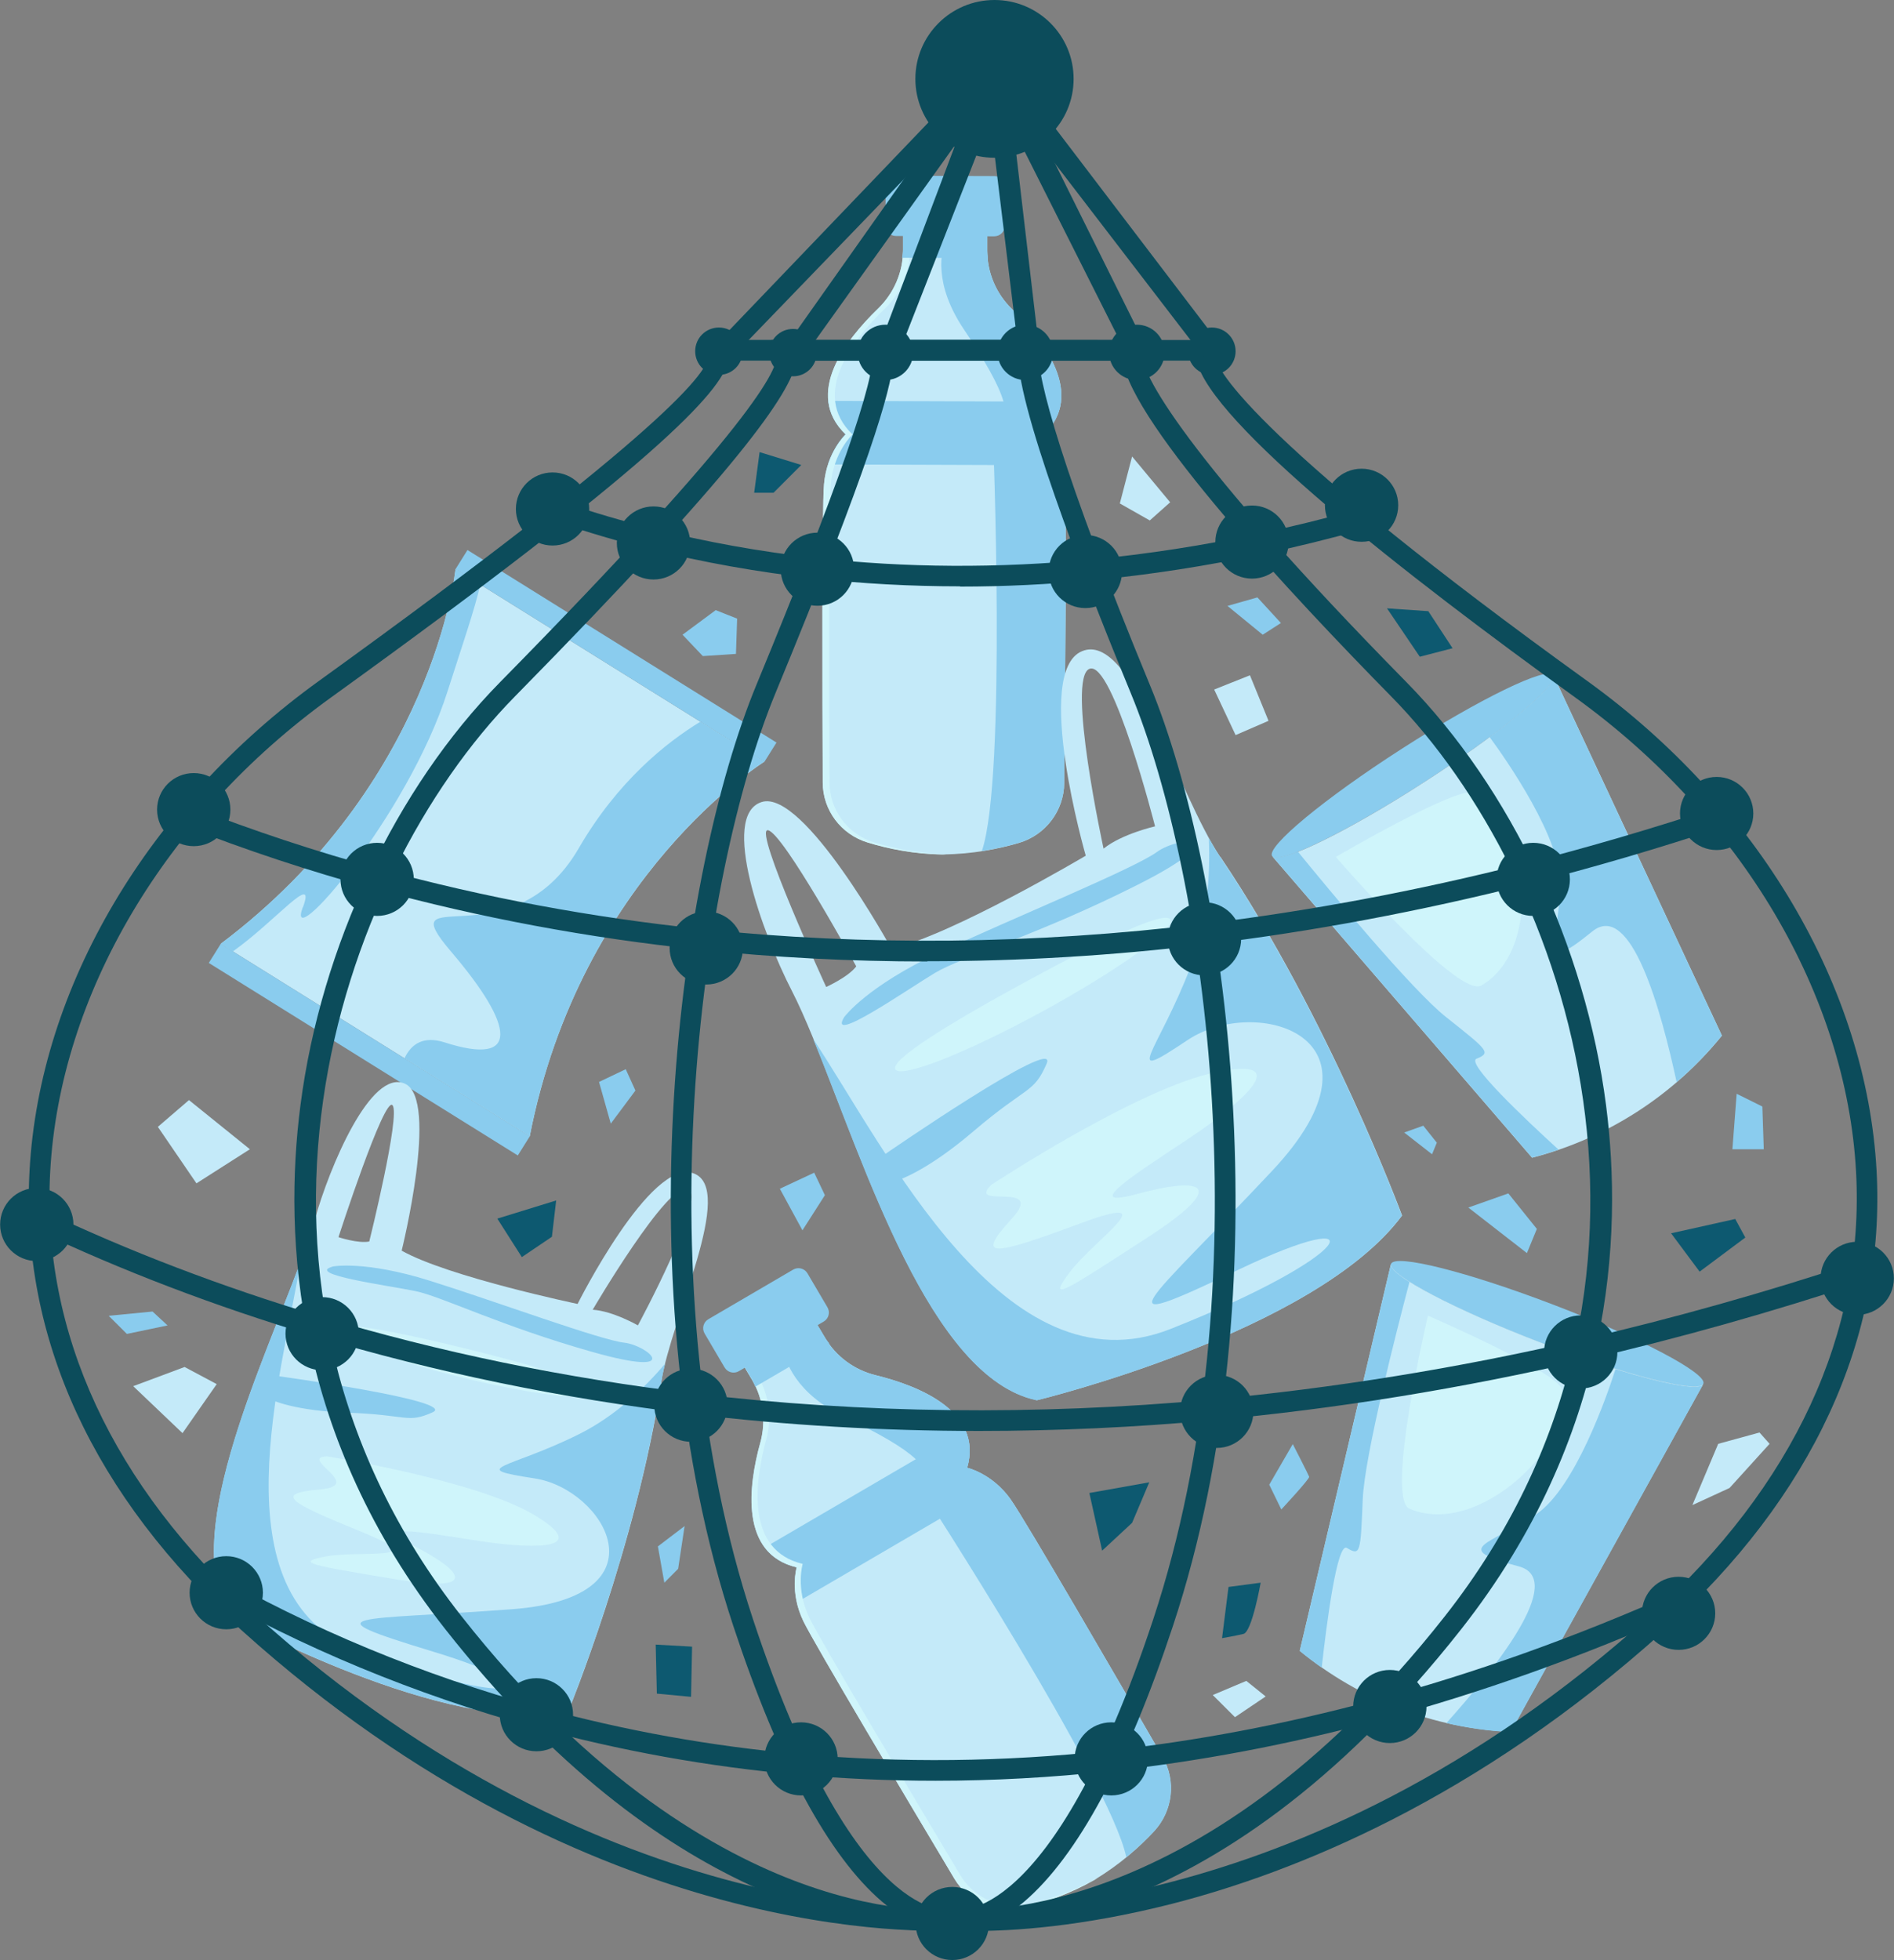 <svg width="435" height="450" viewBox="0 0 435 450" fill="none" xmlns="http://www.w3.org/2000/svg">
<rect x="0" y="0" width="435" height="450" fill="#808080" stroke="none"/>
<g clip-path="url(#clip0_2292_338)">
<path d="M232.173 344.288C227.904 338.231 222.124 336.961 222.124 336.961C225.8 324.079 211.215 318.2 201.136 315.718C196.185 314.507 191.946 311.375 189.396 306.973L187.677 304.077L170.987 313.827L172.707 316.722C175.286 321.095 175.968 326.325 174.604 331.199C171.847 341.156 169.89 356.726 182.964 359.799C182.964 359.799 181.274 365.442 184.475 372.119C186.936 377.26 209.139 414.457 219.189 431.298C222.45 436.764 228.912 439.423 235.108 437.916C239.821 436.793 245.602 434.814 251.442 431.505C257.222 428.048 261.758 423.971 265.049 420.425C269.377 415.757 270.207 408.844 267.005 403.348C257.193 386.39 235.464 348.926 232.143 344.258L232.173 344.288Z" fill="#C4EAF9"/>
<path d="M183.053 367.835L229.12 340.92C225.593 337.788 222.154 336.961 222.154 336.961C223.103 333.652 222.806 330.786 221.739 328.334L175.672 355.249C177.273 357.406 179.644 359.031 183.024 359.829C183.024 359.829 182.045 363.197 183.083 367.806L183.053 367.835Z" fill="#8ACCEE"/>
<path d="M236.502 437.148C230.306 438.655 223.873 435.966 220.583 430.53C210.533 413.719 188.33 376.522 185.869 371.351C182.668 364.674 184.357 359.031 184.357 359.031C171.284 355.929 173.271 340.388 175.998 330.431C177.332 325.527 176.65 320.327 174.101 315.954L172.381 313.059L171.018 313.857L172.737 316.752C175.316 321.125 175.998 326.354 174.634 331.229C171.877 341.186 169.921 356.756 182.994 359.829C182.994 359.829 181.304 365.472 184.506 372.149C186.966 377.29 209.17 414.487 219.219 431.328C222.48 436.793 228.942 439.452 235.138 437.946C239.852 436.823 245.632 434.843 251.472 431.534C251.709 431.387 251.917 431.239 252.124 431.091C246.522 434.193 241.008 436.055 236.502 437.148Z" fill="#CFF5FB"/>
<path d="M190.464 308.42C190.108 307.948 189.723 307.504 189.427 307.002L187.707 304.107L171.018 313.857L172.737 316.752C173.033 317.254 173.211 317.816 173.478 318.347L190.464 308.42Z" fill="#8ACCEE"/>
<path d="M182.169 291.47L162.684 302.859C161.54 303.528 161.156 304.994 161.827 306.134L166.416 313.933C167.087 315.073 168.558 315.455 169.702 314.786L189.187 303.397C190.331 302.729 190.715 301.262 190.044 300.122L185.455 292.324C184.784 291.184 183.313 290.801 182.169 291.47Z" fill="#8ACCEE"/>
<path d="M232.174 344.288C227.905 338.231 222.124 336.961 222.124 336.961C225.8 324.079 211.215 318.2 201.136 315.718C196.186 314.507 191.947 311.375 189.397 306.973L187.678 304.077L179.674 308.745C180.207 312.527 182.727 319.913 194.081 325.35C209.97 332.943 215.277 337.581 211.571 341.924C211.571 341.924 255.059 408.962 258.676 426.364C261.136 424.355 263.271 422.316 265.049 420.425C269.377 415.757 270.207 408.844 267.006 403.348C257.194 386.39 235.464 348.926 232.144 344.258L232.174 344.288Z" fill="#8ACCEE"/>
<path d="M244.535 111.266C243.942 103.88 239.644 99.862 239.644 99.862C249.367 90.644 239.822 78.176 232.411 70.938C228.764 67.392 226.719 62.547 226.749 57.465V54.097L207.421 54.038V57.406C207.421 62.488 205.316 67.303 201.67 70.849C194.229 78.028 184.565 90.437 194.258 99.714C194.258 99.714 189.93 103.703 189.278 111.089C188.774 116.762 188.893 160.045 188.982 179.634C188.982 185.986 193.191 191.54 199.298 193.402C203.952 194.82 209.911 196.061 216.64 196.149C223.399 196.09 229.357 194.879 234.011 193.52C240.118 191.718 244.357 186.163 244.417 179.811C244.624 160.223 245.009 116.969 244.565 111.266H244.535Z" fill="#C4EAF9"/>
<path d="M190.198 106.628L243.587 106.805C242.164 102.314 239.615 99.862 239.615 99.862C242.134 97.469 243.35 94.898 243.646 92.21L190.227 92.033C190.524 94.692 191.709 97.292 194.2 99.685C194.2 99.685 191.65 102.108 190.168 106.598L190.198 106.628Z" fill="#8ACCEE"/>
<path d="M200.84 193.431C194.733 191.57 190.553 186.015 190.524 179.663C190.435 160.075 190.316 116.791 190.82 111.119C191.472 103.732 195.8 99.744 195.8 99.744C186.136 90.467 195.771 78.058 203.211 70.878C206.858 67.363 208.933 62.517 208.962 57.435V54.067H207.391V57.435C207.391 62.517 205.286 67.333 201.64 70.878C194.199 78.058 184.535 90.467 194.229 99.744C194.229 99.744 189.901 103.732 189.249 111.119C188.745 116.791 188.864 160.075 188.952 179.663C188.952 186.015 193.162 191.57 199.269 193.431C203.893 194.849 209.881 196.09 216.611 196.179C216.877 196.179 217.144 196.149 217.411 196.149C211.008 195.972 205.316 194.79 200.84 193.431Z" fill="#CFF5FB"/>
<path d="M226.897 59.238C226.838 58.647 226.719 58.085 226.719 57.495V54.126L207.391 54.067V57.435C207.391 58.026 207.243 58.617 207.184 59.179L226.897 59.238Z" fill="#8ACCEE"/>
<path d="M228.399 40.424L205.81 40.353C204.484 40.349 203.406 41.416 203.402 42.738L203.373 51.779C203.369 53.101 204.441 54.175 205.767 54.18L228.356 54.251C229.682 54.255 230.76 53.187 230.764 51.865L230.793 42.824C230.797 41.503 229.725 40.428 228.399 40.424Z" fill="#8ACCEE"/>
<path d="M244.535 111.266C243.943 103.88 239.644 99.862 239.644 99.862C249.367 90.644 239.822 78.176 232.411 70.938C228.765 67.392 226.719 62.547 226.749 57.465V54.097L217.47 54.067C215.988 57.583 214.387 65.235 221.413 75.665C231.225 90.26 233.419 96.937 228.024 98.799C228.024 98.799 231.255 178.57 225.504 195.381C228.646 194.879 231.551 194.229 234.012 193.49C240.118 191.688 244.358 186.133 244.417 179.781C244.624 160.193 245.01 116.939 244.565 111.237L244.535 111.266Z" fill="#8ACCEE"/>
<path d="M104.614 130.648C104.614 130.648 99.634 179.87 50.691 216.683L121.66 260.882C133.369 200.906 175.583 174.847 175.583 174.847L104.614 130.648Z" fill="#C4EAF9"/>
<path d="M178.339 170.472L107.369 126.273L104.62 130.658L175.59 174.856L178.339 170.472Z" fill="#8ACCEE"/>
<path d="M121.674 260.878L50.704 216.68L47.955 221.065L118.925 265.263L121.674 260.878Z" fill="#8ACCEE"/>
<path d="M175.582 174.847L160.849 165.688C152.964 170.504 141.817 179.397 132.924 194.731C117.45 221.41 89.08 201.438 103.665 218.544C118.25 235.651 119.554 244.899 102.153 239.315C97.351 237.778 94.505 239.551 92.904 242.949L121.659 260.853C133.369 200.876 175.582 174.818 175.582 174.818V174.847Z" fill="#8ACCEE"/>
<path d="M69.545 208.263C65.247 219.874 93.587 187.611 102.806 158.657C106.067 148.434 109.061 139.836 110.306 134.193L104.614 130.648C104.614 130.648 99.634 179.87 50.691 216.683L53.478 218.426C63.32 211.454 72.687 199.842 69.575 208.292L69.545 208.263Z" fill="#8ACCEE"/>
<path d="M280.256 196.74C270.592 182.381 259.831 144.77 248.507 149.498C237.183 154.195 249.367 196.445 249.367 196.445C249.367 196.445 218.715 214.615 204.752 217.835C204.752 217.835 184.594 181.052 174.93 184.124C165.266 187.197 175.197 214.526 181.837 227.408C194.377 251.812 210.059 315.6 238.161 321.45C238.161 321.45 302.015 305.998 322.025 279.053C322.025 279.053 305.246 233.731 280.316 196.74H280.256ZM189.752 226.581C189.752 226.581 173.003 190.24 176.353 190.595C179.733 190.949 196.659 221.853 196.659 221.853C194.822 224.306 189.752 226.581 189.752 226.581ZM265.286 189.708C265.286 189.708 257.697 191.422 253.458 194.82C253.458 194.82 244.891 155.614 250.227 153.545C255.563 151.477 265.286 189.708 265.286 189.708Z" fill="#C4EAF9"/>
<path d="M273.498 221.824C265.879 241.767 257.075 249.242 272.786 238.753C288.498 228.265 321.136 237.955 292.174 268.8C263.211 299.645 251.709 307.12 284.377 291.521C317.045 275.921 311.532 288.182 268.873 305.082C230.751 320.179 203.597 263.866 186.759 238.517C198.528 267.205 213.587 316.368 238.103 321.479C238.103 321.479 301.956 306.027 321.966 279.082C321.966 279.082 305.188 233.76 280.257 196.77C279.397 195.499 278.537 194.052 277.648 192.456C277.974 200.817 277.352 211.749 273.498 221.853V221.824Z" fill="#8ACCEE"/>
<path d="M202.944 265.196C202.944 265.196 243.408 237.246 240.385 244.189C237.361 251.133 236.027 249.094 223.517 259.76C203.655 276.689 193.754 273.498 202.944 265.196Z" fill="#8ACCEE"/>
<path d="M227.608 272.05C227.608 272.05 261.521 249.685 279.426 246.11C297.331 242.535 285.236 252.846 276.076 259.287C266.916 265.728 245.543 278.343 260.987 274.148C276.432 269.953 282.361 271.903 263.537 284.105C244.683 296.307 240.088 299.468 245.75 291.993C251.412 284.518 268.369 273.35 247.973 280.914C227.548 288.477 224.05 288.921 232.292 279.88C240.533 270.869 221.857 277.782 227.667 272.021L227.608 272.05Z" fill="#CFF5FB"/>
<path d="M193.992 233.376C193.992 233.376 199.15 226.403 215.751 218.663C232.352 210.892 260.395 199.458 265.672 195.617C270.948 191.777 284.288 191.54 261.166 203.181C238.043 214.822 221.087 219.578 214.772 223.331C208.488 227.083 189.693 240.201 193.962 233.376H193.992Z" fill="#8ACCEE"/>
<path d="M268.784 211.099C267.599 208.913 253.043 215.885 235.613 225.369C218.182 234.853 204.427 243.303 205.642 245.489C206.828 247.676 221.947 241.737 239.377 232.224C256.808 222.71 270 213.256 268.814 211.099H268.784Z" fill="#CFF5FB"/>
<path d="M151.867 317.313C154.09 302.718 169.09 272.907 159.278 269.362C149.436 265.816 132.657 299.35 132.657 299.35C132.657 299.35 102.894 293.116 92.252 287.118C92.252 287.118 100.879 252.403 93.023 248.798C85.167 245.194 75.622 268.062 72.302 279.968C66.046 302.511 38.981 351.615 53.24 371.44C53.24 371.44 102.301 398.444 130.464 393.037C130.464 393.037 146.145 354.924 151.896 317.343L151.867 317.313ZM77.726 284.046C77.726 284.046 88.25 251.576 90.147 253.732C92.045 255.889 84.811 285.021 84.811 285.021C82.232 285.523 77.726 284.016 77.726 284.016V284.046ZM146.531 304.284C146.531 304.284 140.78 300.975 136.126 300.679C136.126 300.679 153.438 271.105 157.973 272.907C162.509 274.68 146.501 304.284 146.501 304.284H146.531Z" fill="#C4EAF9"/>
<path d="M133.102 329.19C116.768 337.345 106.897 336.961 122.845 339.413C138.794 341.865 153.675 366.713 117.658 369.431C81.61 372.149 70.049 370.228 99.604 379.21C129.16 388.192 118.606 392.712 82.025 378.797C49.357 366.358 64.891 315.363 68.982 289.777C59.762 314.566 40.79 354.126 53.211 371.41C53.211 371.41 102.272 398.414 130.434 393.008C130.434 393.008 146.116 354.895 151.867 317.313C152.075 316.013 152.371 314.595 152.727 313.118C148.102 318.554 141.373 325.054 133.102 329.19Z" fill="#8ACCEE"/>
<path d="M63.675 315.895C63.675 315.895 105.266 321.597 99.367 324.227C93.468 326.856 93.794 324.788 79.772 324.315C57.509 323.518 53.122 315.836 63.705 315.895H63.675Z" fill="#8ACCEE"/>
<path d="M75.207 334.361C75.207 334.361 109.476 339.827 122.756 347.833C136.067 355.87 122.519 355.397 113.033 354.186C103.547 352.974 82.825 348.601 94.95 354.835C107.074 361.069 109.683 365.708 90.77 362.547C71.857 359.385 67.144 358.706 75.029 357.288C82.914 355.87 100.049 358.588 82.825 351.586C65.602 344.583 63.171 342.87 73.576 341.924C83.952 340.979 68.24 334.597 75.207 334.331V334.361Z" fill="#CFF5FB"/>
<path d="M76.452 290.752C76.452 290.752 83.715 289.334 98.655 294.002C113.566 298.67 137.815 307.623 143.359 308.243C148.902 308.863 157.41 316.397 136.155 310.4C114.9 304.402 101.472 297.636 95.365 296.395C89.258 295.125 69.841 292.555 76.481 290.752H76.452Z" fill="#8ACCEE"/>
<path d="M136.334 319.766C136.838 317.727 123.675 313.709 107.223 309.661C90.77 305.614 77.253 303.014 76.749 305.052C76.245 307.091 89.17 312.054 105.622 316.132C122.075 320.179 135.83 321.834 136.334 319.766Z" fill="#CFF5FB"/>
<path d="M391.215 317.668C392.134 315.304 376.808 307.209 357.005 299.616C337.203 292.023 320.395 287.768 319.476 290.161C318.557 292.525 333.883 300.62 353.685 308.213C373.488 315.807 390.296 320.061 391.215 317.668Z" fill="#8ACCEE"/>
<path d="M391.156 317.786L346.956 397.587C338.093 397.174 329.407 395.342 321.225 392.18C313.043 389.049 305.365 384.617 298.518 378.974L319.446 290.221C319.12 292.761 334.239 300.68 353.686 308.154C373.132 315.629 389.703 319.854 391.156 317.757V317.786Z" fill="#C4EAF9"/>
<path d="M371.057 314.27C369.13 320.297 361.778 341.629 352.796 347.656C342.272 354.688 332.727 355.367 348.794 359.592C359.94 362.517 343.31 383.169 332.193 395.578C337.025 396.701 341.946 397.41 346.956 397.646L391.156 317.845C390.148 319.263 382.174 317.757 371.057 314.329V314.27Z" fill="#8ACCEE"/>
<path d="M319.446 290.28L298.518 379.033C300.148 380.362 301.838 381.633 303.557 382.844C304.713 372.474 307.114 354.008 309.338 355.367C312.45 357.229 312.48 356.579 312.984 344.199C313.399 334.154 320.899 304.964 323.715 294.327C320.899 292.525 319.328 291.136 319.417 290.28H319.446Z" fill="#8ACCEE"/>
<path d="M327.954 302.039C327.954 302.039 318.112 343.963 323.715 346.356C339.752 353.24 362.104 330.993 358.665 318.879C357.509 314.832 327.954 302.039 327.954 302.039Z" fill="#CFF5FB"/>
<path d="M356.768 154.993C355.375 152.866 339.812 160.429 321.966 171.893C304.12 183.356 290.78 194.406 292.173 196.533C293.566 198.661 309.13 191.097 326.976 179.634C344.821 168.17 358.161 157.12 356.768 154.993Z" fill="#8ACCEE"/>
<path d="M356.827 155.111L395.483 237.749C389.91 244.633 383.299 250.542 375.947 255.269C368.596 259.996 360.473 263.571 351.876 265.787L292.262 196.652C294.129 198.395 309.455 190.92 326.975 179.634C344.495 168.377 357.657 157.534 356.827 155.111Z" fill="#C4EAF9"/>
<path d="M342.123 169.204C345.888 174.316 358.843 192.781 358.398 203.595C357.894 216.21 352.795 224.306 365.691 213.847C374.643 206.579 381.55 232.165 385.078 248.414C388.843 245.194 392.311 241.619 395.453 237.749L356.797 155.111C357.361 156.766 351.432 162.291 342.094 169.234L342.123 169.204Z" fill="#8ACCEE"/>
<path d="M292.262 196.622L351.876 265.757C353.922 265.226 355.967 264.605 357.953 263.926C350.216 256.864 336.669 244.071 339.1 243.067C342.449 241.678 341.916 241.265 332.193 233.553C324.278 227.319 305.038 204.038 298.102 195.529C294.989 196.74 292.914 197.183 292.291 196.592L292.262 196.622Z" fill="#8ACCEE"/>
<path d="M306.788 196.711C306.788 196.711 334.95 229.358 340.227 226.256C355.256 217.392 350.395 186.311 338.537 181.938C334.565 180.461 306.788 196.74 306.788 196.74V196.711Z" fill="#CFF5FB"/>
<path d="M224.288 443.264C221.353 443.264 219.515 443.146 218.893 443.116C214.209 443.411 136.363 447.164 55.493 374.276C21.521 343.608 4.683 307.12 6.788 268.741C9.1 226.699 33.942 184.656 73.251 156.323C152.816 98.946 163.399 84.765 162.628 81.456L160.938 78.028H164.762L280.968 78.058L279.278 81.485C278.122 84.351 291.165 103.437 364.535 156.323C403.843 184.656 428.685 226.699 430.997 268.741C433.102 307.15 416.264 343.638 382.292 374.276C338.982 413.335 296.887 429.968 269.199 437.059C248.122 442.436 232.203 443.293 224.258 443.293L224.288 443.264ZM167.282 82.785C165.711 89.994 150.148 106.687 76.007 160.134C37.855 187.64 13.754 228.324 11.531 268.978C9.515 305.909 25.82 341.068 58.695 370.731C140.158 444.18 217.914 438.418 218.685 438.359H218.893H219.1C219.871 438.418 297.746 444.091 379.12 370.731C411.996 341.097 428.3 305.909 426.284 268.978C424.061 228.353 399.96 187.64 361.808 160.134C322.855 132.037 277.974 97.026 274.831 82.785H167.312H167.282Z" fill="#0C4C5B"/>
<path d="M214.772 443.293C200.246 443.293 152.578 437.946 102.242 373.981C67.588 329.959 65.039 284.282 69.011 253.703C73.724 217.274 90.859 180.993 114.871 156.589C172.499 98.031 179.317 84.233 178.28 81.219L177.183 78.058H263.626L262.529 81.219C261.284 84.765 272.341 105.092 323.003 156.589C347.015 180.993 364.149 217.304 368.863 253.703C372.805 284.282 370.256 329.959 335.631 373.981C278.003 447.223 223.873 443.618 218.952 443.116C218.329 443.175 216.906 443.293 214.801 443.293H214.772ZM182.934 82.785C181.659 90.319 169.386 107.898 118.25 159.898C77.104 201.733 46.066 294.889 105.977 371.026C135.977 409.169 165.029 425.448 184.12 432.391C204.752 439.896 218.477 438.389 218.626 438.389H218.892H219.189C219.722 438.478 274.475 443.973 331.837 371.056C391.748 294.918 360.74 201.763 319.564 159.927C296.768 136.734 260.187 97.617 257.845 82.815H182.934V82.785Z" fill="#0C4C5B"/>
<path d="M220.493 443.264C219.812 443.264 219.278 443.205 218.893 443.146C216.877 443.471 210.8 443.648 202.529 436.528C190.316 426.039 178.814 404.767 168.408 373.242C142.677 295.391 156.017 200.108 173.685 157.327C192.272 112.36 201.254 86.597 200.395 80.776L200.009 78.058H239.021L238.636 80.776C237.895 85.858 244.12 108.962 264.13 157.327C281.827 200.108 295.167 295.391 269.406 373.242C258.972 404.767 247.499 426.039 235.286 436.528C228.586 442.259 223.339 443.264 220.523 443.264H220.493ZM218.893 438.271L219.545 438.419C219.723 438.419 241.393 442.732 264.871 371.735C290.217 295.037 277.114 201.231 259.713 159.13C251.976 140.398 234.812 97.469 233.863 82.785H205.167C204.634 89.64 199.683 106.894 178.102 159.13C160.701 201.231 147.569 295.066 172.944 371.735C196.422 442.732 218.092 438.478 218.329 438.419L218.952 438.271H218.893Z" fill="#0C4C5B"/>
<path d="M220.494 134.607C209.14 134.607 197.905 133.987 186.877 132.775C174.13 131.357 161.472 129.112 149.258 126.069L148.962 126.009C141.847 124.237 134.851 122.169 128.122 119.894L129.664 115.403C136.156 117.619 142.944 119.598 149.851 121.341L150.148 121.4C162.243 124.444 174.753 126.689 187.411 128.078C207.984 130.382 229.268 130.5 250.76 128.432C263.507 127.221 276.492 125.212 289.357 122.464C296.679 120.928 304.12 119.096 311.531 117.028L312.806 121.607C305.306 123.705 297.747 125.566 290.336 127.132C277.292 129.909 264.13 131.948 251.205 133.189C240.918 134.164 230.662 134.666 220.494 134.666V134.607Z" fill="#0C4C5B"/>
<path d="M214.861 408.814C204.249 408.814 193.725 408.342 183.32 407.426C162.806 405.623 142.352 401.93 122.52 396.494C95.306 388.99 69.456 378.294 45.682 364.644L46.867 362.606V360.213H47.52L48.083 360.538C71.502 373.981 96.996 384.528 123.794 391.915C143.33 397.292 163.518 400.926 183.735 402.698C206.798 404.767 230.573 404.501 254.348 401.93C274.446 399.773 295.02 395.874 315.474 390.378L315.8 390.29C338.508 384.174 361.69 375.901 384.693 365.679L385.642 367.806L387.361 369.49L387.065 369.785L386.65 369.992C363.32 380.362 339.782 388.753 316.749 394.928L316.423 395.017C295.85 400.542 275.128 404.442 254.881 406.628C241.482 408.076 228.112 408.814 214.861 408.814Z" fill="#0C4C5B"/>
<path d="M212.994 220.731C195.326 220.731 177.866 219.815 160.672 218.013C135.178 215.354 110.069 210.656 86.087 204.097C71.057 199.99 56.383 195.145 42.421 189.649L44.17 185.247C57.955 190.654 72.48 195.47 87.332 199.517C111.077 206.017 135.919 210.656 161.146 213.285C198.617 217.215 237.391 216.831 276.433 212.104C300.652 209.179 325.375 204.54 349.98 198.306C364.802 194.524 379.624 190.181 394.002 185.424L395.514 189.915C381.047 194.731 366.107 199.104 351.166 202.915C326.383 209.179 301.423 213.876 277.026 216.801C255.563 219.401 234.16 220.672 212.994 220.672V220.731Z" fill="#0C4C5B"/>
<path d="M224.94 328.511C202.677 328.511 180.652 327.211 159.071 324.641C129.16 321.095 99.871 315.038 72.005 306.677C49.357 299.882 27.836 291.668 8.033 282.273L10.079 277.989C29.644 287.296 50.958 295.421 73.369 302.157C100.968 310.459 129.99 316.427 159.604 319.943C198.023 324.522 237.836 324.995 277.974 321.332C306.166 318.732 334.891 314.093 363.379 307.504C384.308 302.659 405.622 296.661 426.758 289.659L428.27 294.15C407.015 301.211 385.553 307.239 364.476 312.113C335.81 318.761 306.847 323.459 278.448 326.059C260.513 327.684 242.638 328.511 224.911 328.511H224.94Z" fill="#0C4C5B"/>
<path d="M170.573 80.628C170.573 77.644 168.142 75.192 165.119 75.192C162.095 75.192 159.664 77.615 159.664 80.628C159.664 83.642 162.095 86.065 165.119 86.065C168.142 86.065 170.573 83.642 170.573 80.628Z" fill="#0C4C5B"/>
<path d="M283.784 80.628C283.784 77.644 281.353 75.192 278.33 75.192C275.306 75.192 272.875 77.615 272.875 80.628C272.875 83.642 275.306 86.065 278.33 86.065C281.353 86.065 283.784 83.642 283.784 80.628Z" fill="#0C4C5B"/>
<path d="M187.589 80.953C187.589 77.969 185.158 75.517 182.134 75.517C179.111 75.517 176.68 77.94 176.68 80.953C176.68 83.967 179.111 86.39 182.134 86.39C185.158 86.39 187.589 83.967 187.589 80.953Z" fill="#0C4C5B"/>
<path d="M203.359 87.246C206.879 87.246 209.732 84.402 209.732 80.894C209.732 77.386 206.879 74.542 203.359 74.542C199.839 74.542 196.985 77.386 196.985 80.894C196.985 84.402 199.839 87.246 203.359 87.246Z" fill="#0C4C5B"/>
<path d="M187.736 139.068C192.386 139.068 196.155 135.312 196.155 130.678C196.155 126.043 192.386 122.287 187.736 122.287C183.087 122.287 179.317 126.043 179.317 130.678C179.317 135.312 183.087 139.068 187.736 139.068Z" fill="#0C4C5B"/>
<path d="M158.508 124.65C158.508 120.012 154.743 116.26 150.089 116.26C145.435 116.26 141.67 120.012 141.67 124.65C141.67 129.289 145.435 133.041 150.089 133.041C154.743 133.041 158.508 129.289 158.508 124.65Z" fill="#0C4C5B"/>
<path d="M135.325 116.85C135.325 112.212 131.56 108.46 126.906 108.46C122.252 108.46 118.487 112.212 118.487 116.85C118.487 121.489 122.252 125.241 126.906 125.241C131.56 125.241 135.325 121.489 135.325 116.85Z" fill="#0C4C5B"/>
<path d="M16.867 281.121C16.867 276.482 13.102 272.73 8.448 272.73C3.794 272.73 0.029 276.482 0.029 281.121C0.029 285.759 3.794 289.512 8.448 289.512C13.102 289.512 16.867 285.759 16.867 281.121Z" fill="#0C4C5B"/>
<path d="M257.697 131.209C257.697 126.571 253.932 122.819 249.278 122.819C244.624 122.819 240.859 126.571 240.859 131.209C240.859 135.848 244.624 139.6 249.278 139.6C253.932 139.6 257.697 135.848 257.697 131.209Z" fill="#0C4C5B"/>
<path d="M276.64 223.922C281.289 223.922 285.059 220.165 285.059 215.531C285.059 210.897 281.289 207.14 276.64 207.14C271.99 207.14 268.221 210.897 268.221 215.531C268.221 220.165 271.99 223.922 276.64 223.922Z" fill="#0C4C5B"/>
<path d="M279.456 332.411C284.106 332.411 287.875 328.654 287.875 324.02C287.875 319.386 284.106 315.629 279.456 315.629C274.806 315.629 271.037 319.386 271.037 324.02C271.037 328.654 274.806 332.411 279.456 332.411Z" fill="#0C4C5B"/>
<path d="M263.655 403.792C263.655 399.153 259.89 395.401 255.236 395.401C250.582 395.401 246.817 399.153 246.817 403.792C246.817 408.43 250.582 412.182 255.236 412.182C259.89 412.182 263.655 408.43 263.655 403.792Z" fill="#0C4C5B"/>
<path d="M192.391 403.792C192.391 399.153 188.626 395.401 183.972 395.401C179.318 395.401 175.553 399.153 175.553 403.792C175.553 408.43 179.318 412.182 183.972 412.182C188.626 412.182 192.391 408.43 192.391 403.792Z" fill="#0C4C5B"/>
<path d="M123.201 402.048C127.851 402.048 131.62 398.292 131.62 393.658C131.62 389.024 127.851 385.267 123.201 385.267C118.552 385.267 114.782 389.024 114.782 393.658C114.782 398.292 118.552 402.048 123.201 402.048Z" fill="#0C4C5B"/>
<path d="M60.385 365.649C60.385 361.01 56.62 357.258 51.966 357.258C47.312 357.258 43.547 361.01 43.547 365.649C43.547 370.288 47.312 374.04 51.966 374.04C56.62 374.04 60.385 370.288 60.385 365.649Z" fill="#0C4C5B"/>
<path d="M218.715 449.97C223.365 449.97 227.134 446.214 227.134 441.58C227.134 436.946 223.365 433.189 218.715 433.189C214.065 433.189 210.296 436.946 210.296 441.58C210.296 446.214 214.065 449.97 218.715 449.97Z" fill="#0C4C5B"/>
<path d="M170.632 217.629C170.632 212.99 166.867 209.238 162.213 209.238C157.559 209.238 153.794 212.99 153.794 217.629C153.794 222.267 157.559 226.019 162.213 226.019C166.867 226.019 170.632 222.267 170.632 217.629Z" fill="#0C4C5B"/>
<path d="M167.105 322.602C167.105 317.963 163.34 314.211 158.686 314.211C154.031 314.211 150.267 317.963 150.267 322.602C150.267 327.241 154.031 330.993 158.686 330.993C163.34 330.993 167.105 327.241 167.105 322.602Z" fill="#0C4C5B"/>
<path d="M95.039 201.881C95.039 197.242 91.274 193.49 86.62 193.49C81.966 193.49 78.201 197.242 78.201 201.881C78.201 206.52 81.966 210.272 86.62 210.272C91.274 210.272 95.039 206.52 95.039 201.881Z" fill="#0C4C5B"/>
<path d="M82.41 306.175C82.41 301.536 78.645 297.784 73.991 297.784C69.337 297.784 65.572 301.536 65.572 306.175C65.572 310.813 69.337 314.566 73.991 314.566C78.645 314.566 82.41 310.813 82.41 306.175Z" fill="#0C4C5B"/>
<path d="M52.914 185.868C52.914 181.229 49.149 177.477 44.495 177.477C39.841 177.477 36.076 181.229 36.076 185.868C36.076 190.506 39.841 194.258 44.495 194.258C49.149 194.258 52.914 190.506 52.914 185.868Z" fill="#0C4C5B"/>
<path d="M360.563 201.881C360.563 197.242 356.798 193.49 352.144 193.49C347.489 193.49 343.725 197.242 343.725 201.881C343.725 206.52 347.489 210.272 352.144 210.272C356.798 210.272 360.563 206.52 360.563 201.881Z" fill="#0C4C5B"/>
<path d="M371.472 310.37C371.472 305.732 367.707 301.98 363.053 301.98C358.399 301.98 354.634 305.732 354.634 310.37C354.634 315.009 358.399 318.761 363.053 318.761C367.707 318.761 371.472 315.009 371.472 310.37Z" fill="#0C4C5B"/>
<path d="M394.269 195.145C398.918 195.145 402.688 191.388 402.688 186.754C402.688 182.12 398.918 178.363 394.269 178.363C389.619 178.363 385.85 182.12 385.85 186.754C385.85 191.388 389.619 195.145 394.269 195.145Z" fill="#0C4C5B"/>
<path d="M426.551 301.861C431.2 301.861 434.97 298.105 434.97 293.471C434.97 288.836 431.2 285.08 426.551 285.08C421.901 285.08 418.132 288.836 418.132 293.471C418.132 298.105 421.901 301.861 426.551 301.861Z" fill="#0C4C5B"/>
<path d="M385.523 378.767C390.173 378.767 393.942 375.01 393.942 370.376C393.942 365.742 390.173 361.985 385.523 361.985C380.874 361.985 377.104 365.742 377.104 370.376C377.104 375.01 380.874 378.767 385.523 378.767Z" fill="#0C4C5B"/>
<path d="M327.628 391.767C327.628 387.128 323.863 383.376 319.209 383.376C314.555 383.376 310.79 387.128 310.79 391.767C310.79 396.405 314.555 400.158 319.209 400.158C323.863 400.158 327.628 396.405 327.628 391.767Z" fill="#0C4C5B"/>
<path d="M295.968 124.444C295.968 119.805 292.203 116.053 287.549 116.053C282.895 116.053 279.13 119.805 279.13 124.444C279.13 129.082 282.895 132.834 287.549 132.834C292.203 132.834 295.968 129.082 295.968 124.444Z" fill="#0C4C5B"/>
<path d="M312.717 124.384C317.366 124.384 321.136 120.628 321.136 115.994C321.136 111.36 317.366 107.603 312.717 107.603C308.067 107.603 304.298 111.36 304.298 115.994C304.298 120.628 308.067 124.384 312.717 124.384Z" fill="#0C4C5B"/>
<path d="M261.106 87.246C264.626 87.246 267.479 84.402 267.479 80.894C267.479 77.386 264.626 74.542 261.106 74.542C257.586 74.542 254.732 77.386 254.732 80.894C254.732 84.402 257.586 87.246 261.106 87.246Z" fill="#0C4C5B"/>
<path d="M235.494 87.246C239.014 87.246 241.867 84.402 241.867 80.894C241.867 77.386 239.014 74.542 235.494 74.542C231.974 74.542 229.12 77.386 229.12 80.894C229.12 84.402 231.974 87.246 235.494 87.246Z" fill="#0C4C5B"/>
<path d="M165.83 83.347C165.326 83.347 164.793 83.169 164.377 82.844C163.34 82.046 163.162 80.54 163.962 79.506L226.808 13.945C227.283 13.325 227.994 13 228.824 13.029C229.595 13.059 230.306 13.502 230.721 14.152L280.405 79.358C281.087 80.481 280.761 81.928 279.634 82.637C278.508 83.317 277.055 82.992 276.344 81.869L228.468 19.529L167.727 82.431C167.253 83.022 166.571 83.347 165.86 83.347H165.83Z" fill="#0C4C5B"/>
<path d="M182.312 83.347C181.896 83.347 181.511 83.258 181.126 83.022C179.999 82.371 179.584 80.924 180.266 79.772L226.6 14.211C227.045 13.413 227.934 12.97 228.823 13.029C229.742 13.088 230.513 13.679 230.869 14.507L263.27 79.712C263.774 80.924 263.181 82.312 261.966 82.815C260.75 83.317 259.357 82.726 258.853 81.515L228.29 20.8L184.387 82.165C183.942 82.933 183.142 83.347 182.312 83.347Z" fill="#0C4C5B"/>
<path d="M203.923 83.347C203.685 83.347 203.448 83.317 203.211 83.228C201.966 82.844 201.255 81.515 201.64 80.274L226.393 14.713C226.719 13.62 227.786 12.911 228.913 13.059C230.039 13.177 230.929 14.063 231.047 15.186L238.695 80.392C238.814 81.692 237.865 82.844 236.561 82.992C235.257 83.11 234.1 82.165 233.952 80.865L227.46 27.477L206.205 81.662C205.879 82.697 204.96 83.347 203.923 83.347Z" fill="#0C4C5B"/>
<path d="M228.408 36.222C238.444 36.222 246.58 28.114 246.58 18.111C246.58 8.109 238.444 0 228.408 0C218.372 0 210.236 8.109 210.236 18.111C210.236 28.114 218.372 36.222 228.408 36.222Z" fill="#0C4C5B"/>
<path d="M43.4 252.551L36.256 258.696L45.12 271.666L57.392 263.837L43.4 252.551Z" fill="#C4EAF9"/>
<path d="M114.22 279.762L127.738 275.596L126.759 283.928L119.852 288.596L114.22 279.762Z" fill="#0D5970"/>
<path d="M137.579 248.385L140.277 257.957L145.939 250.364L143.715 245.46L137.579 248.385Z" fill="#8ACCEE"/>
<path d="M30.594 318.229L41.918 329.013L49.774 317.757L42.392 313.827L30.594 318.229Z" fill="#C4EAF9"/>
<path d="M24.961 302.068L29.141 306.234L38.479 304.284L35.04 301.093L24.961 302.068Z" fill="#8ACCEE"/>
<path d="M150.594 377.556L150.861 388.812L158.716 389.551L158.953 378.028L150.594 377.556Z" fill="#0D5970"/>
<path d="M151.098 355.013L152.58 363.345L155.752 360.154L157.234 350.345L151.098 355.013Z" fill="#8ACCEE"/>
<path d="M179.111 272.907L184.299 282.45L189.457 274.385L186.997 269.214L179.111 272.907Z" fill="#8ACCEE"/>
<path d="M250.198 342.752L253.133 355.988L260.01 349.606L263.953 340.299L250.198 342.752Z" fill="#0D5970"/>
<path d="M282.155 364.32L280.673 376.078C280.673 376.078 283.637 375.576 285.594 375.103C287.55 374.631 289.536 363.345 289.536 363.345L282.155 364.32Z" fill="#0D5970"/>
<path d="M291.492 340.802L294.279 346.533C294.279 346.533 300.83 339.502 300.682 339.029C300.534 338.556 296.917 331.525 296.917 331.525L291.522 340.831L291.492 340.802Z" fill="#8ACCEE"/>
<path d="M278.538 389.137L286.246 385.887L290.692 389.462L283.637 394.219L278.538 389.137Z" fill="#C4EAF9"/>
<path d="M394.625 331.465L388.696 345.529L397.234 341.599L406.424 331.465L404.111 328.865L394.625 331.465Z" fill="#C4EAF9"/>
<path d="M398.864 251.103L397.886 263.837H405.089L404.763 254.028L398.864 251.103Z" fill="#8ACCEE"/>
<path d="M337.233 277.221L346.423 273.971L352.974 282.125L350.692 287.68L337.233 277.221Z" fill="#8ACCEE"/>
<path d="M322.5 259.996L326.887 258.43L330 262.33L328.903 264.989L322.5 259.996Z" fill="#8ACCEE"/>
<path d="M383.805 283.13L398.538 279.85L400.85 284.105L390.356 291.934L383.805 283.13Z" fill="#0D5970"/>
<path d="M278.864 158.302L283.785 168.761L291.344 165.482L287.076 155.023L278.864 158.302Z" fill="#C4EAF9"/>
<path d="M318.558 139.659L326.087 150.768L333.617 148.818L328.044 140.309L318.558 139.659Z" fill="#0D5970"/>
<path d="M260.011 104.796L257.194 115.58L264.072 119.48L268.756 115.314L260.011 104.796Z" fill="#C4EAF9"/>
<path d="M281.917 139.098L288.794 137.148L294.19 143.027L290.01 145.716L281.917 139.098Z" fill="#8ACCEE"/>
<path d="M156.76 145.716L164.378 140.073L169.299 142.023L169.032 150.118L161.414 150.62L156.76 145.716Z" fill="#8ACCEE"/>
<path d="M174.457 103.792L173.212 113.128H177.659L184.032 106.746L174.457 103.792Z" fill="#0D5970"/>
</g>
<defs>
<clipPath id="clip0_2292_338">
<rect width="435" height="450" fill="white"/>
</clipPath>
</defs>
</svg>
